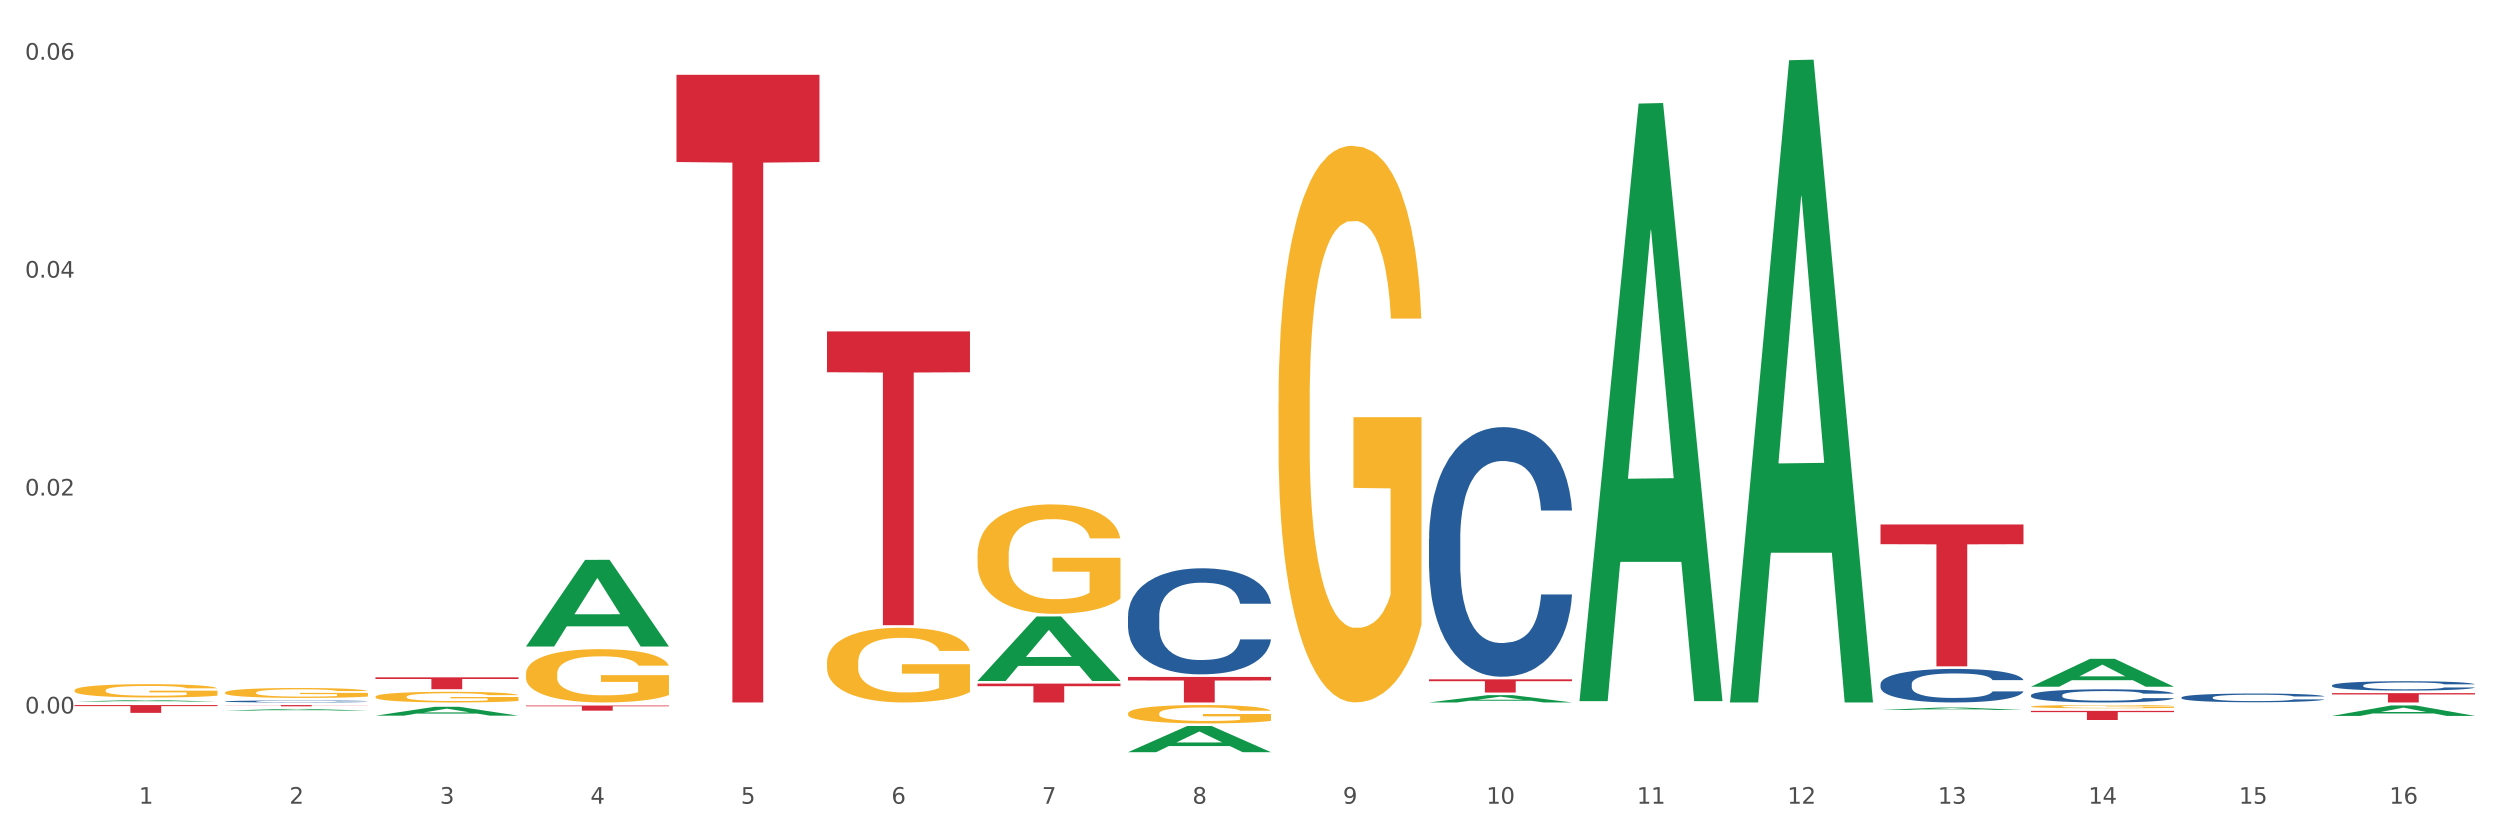 <?xml version="1.0" encoding="utf-8" standalone="no"?>
<!DOCTYPE svg PUBLIC "-//W3C//DTD SVG 1.1//EN"
  "http://www.w3.org/Graphics/SVG/1.1/DTD/svg11.dtd">
<svg xmlns:xlink="http://www.w3.org/1999/xlink" width="1080pt" height="360pt" viewBox="0 0 1080 360" xmlns="http://www.w3.org/2000/svg" version="1.1">
 <rect x="0" y="0" width="1080" height="360" fill="#333333" stroke="none"/>
 <defs>
  <style type="text/css">*{stroke-linejoin: round; stroke-linecap: butt}</style>
 </defs>
 <g id="figure_1">
  <g id="patch_1">
   <path d="M 0 360 
L 1080 360 
L 1080 0 
L 0 0 
z
" style="fill: #ffffff; stroke: #ffffff; stroke-linejoin: miter"/>
  </g>
  <g id="axes_1">
   <g id="matplotlib.axis_1">
    <g id="xtick_1">
     <g id="text_1">
      <!-- 1 -->
      <g style="fill: #4d4d4d" transform="translate(60.004 347.204) scale(0.096 -0.096)">
       <defs>
        <path id="DejaVuSans-31" d="M 794 531 
L 1825 531 
L 1825 4091 
L 703 3866 
L 703 4441 
L 1819 4666 
L 2450 4666 
L 2450 531 
L 3481 531 
L 3481 0 
L 794 0 
L 794 531 
z
" transform="scale(0.016)"/>
       </defs>
       <use xlink:href="#DejaVuSans-31"/>
      </g>
     </g>
    </g>
    <g id="xtick_2">
     <g id="text_2">
      <!-- 2 -->
      <g style="fill: #4d4d4d" transform="translate(125.021 347.204) scale(0.096 -0.096)">
       <defs>
        <path id="DejaVuSans-32" d="M 1228 531 
L 3431 531 
L 3431 0 
L 469 0 
L 469 531 
Q 828 903 1448 1529 
Q 2069 2156 2228 2338 
Q 2531 2678 2651 2914 
Q 2772 3150 2772 3378 
Q 2772 3750 2511 3984 
Q 2250 4219 1831 4219 
Q 1534 4219 1204 4116 
Q 875 4013 500 3803 
L 500 4441 
Q 881 4594 1212 4672 
Q 1544 4750 1819 4750 
Q 2544 4750 2975 4387 
Q 3406 4025 3406 3419 
Q 3406 3131 3298 2873 
Q 3191 2616 2906 2266 
Q 2828 2175 2409 1742 
Q 1991 1309 1228 531 
z
" transform="scale(0.016)"/>
       </defs>
       <use xlink:href="#DejaVuSans-32"/>
      </g>
     </g>
    </g>
    <g id="xtick_3">
     <g id="text_3">
      <!-- 3 -->
      <g style="fill: #4d4d4d" transform="translate(190.039 347.204) scale(0.096 -0.096)">
       <defs>
        <path id="DejaVuSans-33" d="M 2597 2516 
Q 3050 2419 3304 2112 
Q 3559 1806 3559 1356 
Q 3559 666 3084 287 
Q 2609 -91 1734 -91 
Q 1441 -91 1130 -33 
Q 819 25 488 141 
L 488 750 
Q 750 597 1062 519 
Q 1375 441 1716 441 
Q 2309 441 2620 675 
Q 2931 909 2931 1356 
Q 2931 1769 2642 2001 
Q 2353 2234 1838 2234 
L 1294 2234 
L 1294 2753 
L 1863 2753 
Q 2328 2753 2575 2939 
Q 2822 3125 2822 3475 
Q 2822 3834 2567 4026 
Q 2313 4219 1838 4219 
Q 1578 4219 1281 4162 
Q 984 4106 628 3988 
L 628 4550 
Q 988 4650 1302 4700 
Q 1616 4750 1894 4750 
Q 2613 4750 3031 4423 
Q 3450 4097 3450 3541 
Q 3450 3153 3228 2886 
Q 3006 2619 2597 2516 
z
" transform="scale(0.016)"/>
       </defs>
       <use xlink:href="#DejaVuSans-33"/>
      </g>
     </g>
    </g>
    <g id="xtick_4">
     <g id="text_4">
      <!-- 4 -->
      <g style="fill: #4d4d4d" transform="translate(255.056 347.204) scale(0.096 -0.096)">
       <defs>
        <path id="DejaVuSans-34" d="M 2419 4116 
L 825 1625 
L 2419 1625 
L 2419 4116 
z
M 2253 4666 
L 3047 4666 
L 3047 1625 
L 3713 1625 
L 3713 1100 
L 3047 1100 
L 3047 0 
L 2419 0 
L 2419 1100 
L 313 1100 
L 313 1709 
L 2253 4666 
z
" transform="scale(0.016)"/>
       </defs>
       <use xlink:href="#DejaVuSans-34"/>
      </g>
     </g>
    </g>
    <g id="xtick_5">
     <g id="text_5">
      <!-- 5 -->
      <g style="fill: #4d4d4d" transform="translate(320.073 347.204) scale(0.096 -0.096)">
       <defs>
        <path id="DejaVuSans-35" d="M 691 4666 
L 3169 4666 
L 3169 4134 
L 1269 4134 
L 1269 2991 
Q 1406 3038 1543 3061 
Q 1681 3084 1819 3084 
Q 2600 3084 3056 2656 
Q 3513 2228 3513 1497 
Q 3513 744 3044 326 
Q 2575 -91 1722 -91 
Q 1428 -91 1123 -41 
Q 819 9 494 109 
L 494 744 
Q 775 591 1075 516 
Q 1375 441 1709 441 
Q 2250 441 2565 725 
Q 2881 1009 2881 1497 
Q 2881 1984 2565 2268 
Q 2250 2553 1709 2553 
Q 1456 2553 1204 2497 
Q 953 2441 691 2322 
L 691 4666 
z
" transform="scale(0.016)"/>
       </defs>
       <use xlink:href="#DejaVuSans-35"/>
      </g>
     </g>
    </g>
    <g id="xtick_6">
     <g id="text_6">
      <!-- 6 -->
      <g style="fill: #4d4d4d" transform="translate(385.09 347.204) scale(0.096 -0.096)">
       <defs>
        <path id="DejaVuSans-36" d="M 2113 2584 
Q 1688 2584 1439 2293 
Q 1191 2003 1191 1497 
Q 1191 994 1439 701 
Q 1688 409 2113 409 
Q 2538 409 2786 701 
Q 3034 994 3034 1497 
Q 3034 2003 2786 2293 
Q 2538 2584 2113 2584 
z
M 3366 4563 
L 3366 3988 
Q 3128 4100 2886 4159 
Q 2644 4219 2406 4219 
Q 1781 4219 1451 3797 
Q 1122 3375 1075 2522 
Q 1259 2794 1537 2939 
Q 1816 3084 2150 3084 
Q 2853 3084 3261 2657 
Q 3669 2231 3669 1497 
Q 3669 778 3244 343 
Q 2819 -91 2113 -91 
Q 1303 -91 875 529 
Q 447 1150 447 2328 
Q 447 3434 972 4092 
Q 1497 4750 2381 4750 
Q 2619 4750 2861 4703 
Q 3103 4656 3366 4563 
z
" transform="scale(0.016)"/>
       </defs>
       <use xlink:href="#DejaVuSans-36"/>
      </g>
     </g>
    </g>
    <g id="xtick_7">
     <g id="text_7">
      <!-- 7 -->
      <g style="fill: #4d4d4d" transform="translate(450.108 347.204) scale(0.096 -0.096)">
       <defs>
        <path id="DejaVuSans-37" d="M 525 4666 
L 3525 4666 
L 3525 4397 
L 1831 0 
L 1172 0 
L 2766 4134 
L 525 4134 
L 525 4666 
z
" transform="scale(0.016)"/>
       </defs>
       <use xlink:href="#DejaVuSans-37"/>
      </g>
     </g>
    </g>
    <g id="xtick_8">
     <g id="text_8">
      <!-- 8 -->
      <g style="fill: #4d4d4d" transform="translate(515.125 347.204) scale(0.096 -0.096)">
       <defs>
        <path id="DejaVuSans-38" d="M 2034 2216 
Q 1584 2216 1326 1975 
Q 1069 1734 1069 1313 
Q 1069 891 1326 650 
Q 1584 409 2034 409 
Q 2484 409 2743 651 
Q 3003 894 3003 1313 
Q 3003 1734 2745 1975 
Q 2488 2216 2034 2216 
z
M 1403 2484 
Q 997 2584 770 2862 
Q 544 3141 544 3541 
Q 544 4100 942 4425 
Q 1341 4750 2034 4750 
Q 2731 4750 3128 4425 
Q 3525 4100 3525 3541 
Q 3525 3141 3298 2862 
Q 3072 2584 2669 2484 
Q 3125 2378 3379 2068 
Q 3634 1759 3634 1313 
Q 3634 634 3220 271 
Q 2806 -91 2034 -91 
Q 1263 -91 848 271 
Q 434 634 434 1313 
Q 434 1759 690 2068 
Q 947 2378 1403 2484 
z
M 1172 3481 
Q 1172 3119 1398 2916 
Q 1625 2713 2034 2713 
Q 2441 2713 2670 2916 
Q 2900 3119 2900 3481 
Q 2900 3844 2670 4047 
Q 2441 4250 2034 4250 
Q 1625 4250 1398 4047 
Q 1172 3844 1172 3481 
z
" transform="scale(0.016)"/>
       </defs>
       <use xlink:href="#DejaVuSans-38"/>
      </g>
     </g>
    </g>
    <g id="xtick_9">
     <g id="text_9">
      <!-- 9 -->
      <g style="fill: #4d4d4d" transform="translate(580.142 347.204) scale(0.096 -0.096)">
       <defs>
        <path id="DejaVuSans-39" d="M 703 97 
L 703 672 
Q 941 559 1184 500 
Q 1428 441 1663 441 
Q 2288 441 2617 861 
Q 2947 1281 2994 2138 
Q 2813 1869 2534 1725 
Q 2256 1581 1919 1581 
Q 1219 1581 811 2004 
Q 403 2428 403 3163 
Q 403 3881 828 4315 
Q 1253 4750 1959 4750 
Q 2769 4750 3195 4129 
Q 3622 3509 3622 2328 
Q 3622 1225 3098 567 
Q 2575 -91 1691 -91 
Q 1453 -91 1209 -44 
Q 966 3 703 97 
z
M 1959 2075 
Q 2384 2075 2632 2365 
Q 2881 2656 2881 3163 
Q 2881 3666 2632 3958 
Q 2384 4250 1959 4250 
Q 1534 4250 1286 3958 
Q 1038 3666 1038 3163 
Q 1038 2656 1286 2365 
Q 1534 2075 1959 2075 
z
" transform="scale(0.016)"/>
       </defs>
       <use xlink:href="#DejaVuSans-39"/>
      </g>
     </g>
    </g>
    <g id="xtick_10">
     <g id="text_10">
      <!-- 10 -->
      <g style="fill: #4d4d4d" transform="translate(642.105 347.204) scale(0.096 -0.096)">
       <defs>
        <path id="DejaVuSans-30" d="M 2034 4250 
Q 1547 4250 1301 3770 
Q 1056 3291 1056 2328 
Q 1056 1369 1301 889 
Q 1547 409 2034 409 
Q 2525 409 2770 889 
Q 3016 1369 3016 2328 
Q 3016 3291 2770 3770 
Q 2525 4250 2034 4250 
z
M 2034 4750 
Q 2819 4750 3233 4129 
Q 3647 3509 3647 2328 
Q 3647 1150 3233 529 
Q 2819 -91 2034 -91 
Q 1250 -91 836 529 
Q 422 1150 422 2328 
Q 422 3509 836 4129 
Q 1250 4750 2034 4750 
z
" transform="scale(0.016)"/>
       </defs>
       <use xlink:href="#DejaVuSans-31"/>
       <use xlink:href="#DejaVuSans-30" transform="translate(63.623 0)"/>
      </g>
     </g>
    </g>
    <g id="xtick_11">
     <g id="text_11">
      <!-- 11 -->
      <g style="fill: #4d4d4d" transform="translate(707.123 347.204) scale(0.096 -0.096)">
       <use xlink:href="#DejaVuSans-31"/>
       <use xlink:href="#DejaVuSans-31" transform="translate(63.623 0)"/>
      </g>
     </g>
    </g>
    <g id="xtick_12">
     <g id="text_12">
      <!-- 12 -->
      <g style="fill: #4d4d4d" transform="translate(772.14 347.204) scale(0.096 -0.096)">
       <use xlink:href="#DejaVuSans-31"/>
       <use xlink:href="#DejaVuSans-32" transform="translate(63.623 0)"/>
      </g>
     </g>
    </g>
    <g id="xtick_13">
     <g id="text_13">
      <!-- 13 -->
      <g style="fill: #4d4d4d" transform="translate(837.157 347.204) scale(0.096 -0.096)">
       <use xlink:href="#DejaVuSans-31"/>
       <use xlink:href="#DejaVuSans-33" transform="translate(63.623 0)"/>
      </g>
     </g>
    </g>
    <g id="xtick_14">
     <g id="text_14">
      <!-- 14 -->
      <g style="fill: #4d4d4d" transform="translate(902.174 347.204) scale(0.096 -0.096)">
       <use xlink:href="#DejaVuSans-31"/>
       <use xlink:href="#DejaVuSans-34" transform="translate(63.623 0)"/>
      </g>
     </g>
    </g>
    <g id="xtick_15">
     <g id="text_15">
      <!-- 15 -->
      <g style="fill: #4d4d4d" transform="translate(967.192 347.204) scale(0.096 -0.096)">
       <use xlink:href="#DejaVuSans-31"/>
       <use xlink:href="#DejaVuSans-35" transform="translate(63.623 0)"/>
      </g>
     </g>
    </g>
    <g id="xtick_16">
     <g id="text_16">
      <!-- 16 -->
      <g style="fill: #4d4d4d" transform="translate(1032.209 347.204) scale(0.096 -0.096)">
       <use xlink:href="#DejaVuSans-31"/>
       <use xlink:href="#DejaVuSans-36" transform="translate(63.623 0)"/>
      </g>
     </g>
    </g>
    <g id="xtick_17"/>
    <g id="xtick_18"/>
    <g id="xtick_19"/>
    <g id="xtick_20"/>
    <g id="xtick_21"/>
    <g id="xtick_22"/>
    <g id="xtick_23"/>
    <g id="xtick_24"/>
    <g id="xtick_25"/>
    <g id="xtick_26"/>
    <g id="xtick_27"/>
    <g id="xtick_28"/>
    <g id="xtick_29"/>
    <g id="xtick_30"/>
    <g id="xtick_31"/>
   </g>
   <g id="matplotlib.axis_2">
    <g id="ytick_1">
     <g id="text_17">
      <!-- 0.00 -->
      <g style="fill: #4d4d4d" transform="translate(10.8 308.223) scale(0.096 -0.096)">
       <defs>
        <path id="DejaVuSans-2e" d="M 684 794 
L 1344 794 
L 1344 0 
L 684 0 
L 684 794 
z
" transform="scale(0.016)"/>
       </defs>
       <use xlink:href="#DejaVuSans-30"/>
       <use xlink:href="#DejaVuSans-2e" transform="translate(63.623 0)"/>
       <use xlink:href="#DejaVuSans-30" transform="translate(95.41 0)"/>
       <use xlink:href="#DejaVuSans-30" transform="translate(159.033 0)"/>
      </g>
     </g>
    </g>
    <g id="ytick_2">
     <g id="text_18">
      <!-- 0.02 -->
      <g style="fill: #4d4d4d" transform="translate(10.8 214.08) scale(0.096 -0.096)">
       <use xlink:href="#DejaVuSans-30"/>
       <use xlink:href="#DejaVuSans-2e" transform="translate(63.623 0)"/>
       <use xlink:href="#DejaVuSans-30" transform="translate(95.41 0)"/>
       <use xlink:href="#DejaVuSans-32" transform="translate(159.033 0)"/>
      </g>
     </g>
    </g>
    <g id="ytick_3">
     <g id="text_19">
      <!-- 0.04 -->
      <g style="fill: #4d4d4d" transform="translate(10.8 119.937) scale(0.096 -0.096)">
       <use xlink:href="#DejaVuSans-30"/>
       <use xlink:href="#DejaVuSans-2e" transform="translate(63.623 0)"/>
       <use xlink:href="#DejaVuSans-30" transform="translate(95.41 0)"/>
       <use xlink:href="#DejaVuSans-34" transform="translate(159.033 0)"/>
      </g>
     </g>
    </g>
    <g id="ytick_4">
     <g id="text_20">
      <!-- 0.06 -->
      <g style="fill: #4d4d4d" transform="translate(10.8 25.794) scale(0.096 -0.096)">
       <use xlink:href="#DejaVuSans-30"/>
       <use xlink:href="#DejaVuSans-2e" transform="translate(63.623 0)"/>
       <use xlink:href="#DejaVuSans-30" transform="translate(95.41 0)"/>
       <use xlink:href="#DejaVuSans-36" transform="translate(159.033 0)"/>
      </g>
     </g>
    </g>
    <g id="ytick_5"/>
    <g id="ytick_6"/>
    <g id="ytick_7"/>
   </g>
   <g id="PolyCollection_1">
    <path d="M 32.175 303.068 
L 32.239 303.068 
L 57.709 302.439 
L 68.28 302.438 
L 93.941 303.069 
L 81.715 303.069 
L 76.176 302.922 
L 49.877 302.922 
L 49.686 302.925 
L 44.337 303.069 
L 32.175 303.069 
L 32.175 303.068 
L 53.188 302.835 
L 72.864 302.834 
L 63.122 302.573 
L 62.995 302.572 
L 62.867 302.573 
L 53.125 302.834 
L 53.188 302.835 
L 32.175 303.068 
z
" clip-path="url(#p3b97ee2694)" style="fill: #109648"/>
    <path d="M 97.192 306.972 
L 97.256 306.972 
L 122.727 306.264 
L 133.297 306.264 
L 158.959 306.974 
L 146.733 306.974 
L 141.193 306.808 
L 114.894 306.808 
L 114.703 306.811 
L 109.354 306.974 
L 97.192 306.974 
L 97.192 306.972 
L 118.206 306.71 
L 137.882 306.709 
L 128.139 306.415 
L 128.012 306.414 
L 127.884 306.416 
L 118.142 306.709 
L 118.206 306.71 
L 97.192 306.972 
z
" clip-path="url(#p3b97ee2694)" style="fill: #109648"/>
    <path d="M 162.209 309.173 
L 162.273 309.17 
L 187.744 305.335 
L 198.314 305.331 
L 223.976 309.18 
L 211.75 309.18 
L 206.21 308.284 
L 179.912 308.284 
L 179.721 308.299 
L 174.372 309.18 
L 162.209 309.18 
L 162.209 309.173 
L 183.223 307.749 
L 202.899 307.746 
L 193.156 306.152 
L 193.029 306.144 
L 192.902 306.155 
L 183.159 307.746 
L 183.223 307.749 
L 162.209 309.173 
z
" clip-path="url(#p3b97ee2694)" style="fill: #109648"/>
    <path d="M 227.227 279.245 
L 227.29 279.21 
L 252.761 241.866 
L 263.331 241.831 
L 288.993 279.315 
L 276.767 279.315 
L 271.227 270.587 
L 244.929 270.587 
L 244.738 270.727 
L 239.389 279.315 
L 227.227 279.315 
L 227.227 279.245 
L 248.24 265.377 
L 267.916 265.342 
L 258.174 249.82 
L 258.046 249.75 
L 257.919 249.856 
L 248.176 265.342 
L 248.24 265.377 
L 227.227 279.245 
z
" clip-path="url(#p3b97ee2694)" style="fill: #109648"/>
    <path d="M 422.278 294.138 
L 422.342 294.112 
L 447.813 266.32 
L 458.383 266.294 
L 484.045 294.19 
L 471.819 294.19 
L 466.279 287.694 
L 439.981 287.694 
L 439.79 287.799 
L 434.441 294.19 
L 422.278 294.19 
L 422.278 294.138 
L 443.292 283.817 
L 462.968 283.791 
L 453.225 272.24 
L 453.098 272.187 
L 452.971 272.266 
L 443.228 283.791 
L 443.292 283.817 
L 422.278 294.138 
z
" clip-path="url(#p3b97ee2694)" style="fill: #109648"/>
    <path d="M 487.296 324.928 
L 487.359 324.918 
L 512.83 313.642 
L 523.4 313.631 
L 549.062 324.95 
L 536.836 324.95 
L 531.296 322.314 
L 504.998 322.314 
L 504.807 322.356 
L 499.458 324.95 
L 487.296 324.95 
L 487.296 324.928 
L 508.309 320.741 
L 527.985 320.73 
L 518.243 316.044 
L 518.115 316.022 
L 517.988 316.054 
L 508.245 320.73 
L 508.309 320.741 
L 487.296 324.928 
z
" clip-path="url(#p3b97ee2694)" style="fill: #109648"/>
    <path d="M 617.33 303.454 
L 617.394 303.451 
L 642.865 300.287 
L 653.435 300.284 
L 679.097 303.46 
L 666.871 303.46 
L 661.331 302.72 
L 635.032 302.72 
L 634.841 302.732 
L 629.492 303.46 
L 617.33 303.46 
L 617.33 303.454 
L 638.343 302.279 
L 658.02 302.276 
L 648.277 300.961 
L 648.15 300.955 
L 648.022 300.964 
L 638.28 302.276 
L 638.343 302.279 
L 617.33 303.454 
z
" clip-path="url(#p3b97ee2694)" style="fill: #109648"/>
    <path d="M 682.347 302.403 
L 682.411 302.16 
L 707.882 44.744 
L 718.452 44.501 
L 744.114 302.888 
L 731.888 302.888 
L 726.348 242.719 
L 700.05 242.719 
L 699.859 243.69 
L 694.51 302.888 
L 682.347 302.888 
L 682.347 302.403 
L 703.361 206.812 
L 723.037 206.569 
L 713.294 99.575 
L 713.167 99.09 
L 713.04 99.818 
L 703.297 206.569 
L 703.361 206.812 
L 682.347 302.403 
z
" clip-path="url(#p3b97ee2694)" style="fill: #109648"/>
    <path d="M 747.365 302.939 
L 747.428 302.678 
L 772.899 26.02 
L 783.469 25.759 
L 809.131 303.46 
L 796.905 303.46 
L 791.365 238.794 
L 765.067 238.794 
L 764.876 239.837 
L 759.527 303.46 
L 747.365 303.46 
L 747.365 302.939 
L 768.378 200.202 
L 788.054 199.942 
L 778.312 84.95 
L 778.184 84.429 
L 778.057 85.211 
L 768.314 199.942 
L 768.378 200.202 
L 747.365 302.939 
z
" clip-path="url(#p3b97ee2694)" style="fill: #109648"/>
    <path d="M 812.382 306.703 
L 812.446 306.702 
L 837.916 305.669 
L 848.487 305.668 
L 874.148 306.704 
L 861.922 306.704 
L 856.382 306.463 
L 830.084 306.463 
L 829.893 306.467 
L 824.544 306.704 
L 812.382 306.704 
L 812.382 306.703 
L 833.395 306.319 
L 853.071 306.318 
L 843.329 305.889 
L 843.201 305.887 
L 843.074 305.89 
L 833.332 306.318 
L 833.395 306.319 
L 812.382 306.703 
z
" clip-path="url(#p3b97ee2694)" style="fill: #109648"/>
    <path d="M 877.399 296.642 
L 877.463 296.63 
L 902.933 284.599 
L 913.504 284.587 
L 939.166 296.664 
L 926.94 296.664 
L 921.4 293.852 
L 895.101 293.852 
L 894.91 293.897 
L 889.561 296.664 
L 877.399 296.664 
L 877.399 296.642 
L 898.412 292.174 
L 918.089 292.162 
L 908.346 287.161 
L 908.219 287.139 
L 908.091 287.173 
L 898.349 292.162 
L 898.412 292.174 
L 877.399 296.642 
z
" clip-path="url(#p3b97ee2694)" style="fill: #109648"/>
    <path d="M 812.382 295.481 
L 812.455 295.468 
L 812.455 295.097 
L 812.674 294.594 
L 813.477 293.668 
L 814.499 292.967 
L 816.251 292.146 
L 817.201 291.802 
L 818.442 291.419 
L 820.997 290.797 
L 823.917 290.267 
L 825.962 289.976 
L 827.495 289.791 
L 830.926 289.46 
L 832.898 289.315 
L 834.942 289.196 
L 836.694 289.116 
L 839.615 289.024 
L 841.951 288.984 
L 844.652 288.971 
L 846.916 288.984 
L 849.909 289.037 
L 854.29 289.196 
L 855.969 289.288 
L 858.232 289.447 
L 860.568 289.659 
L 862.467 289.871 
L 864.657 290.175 
L 866.92 290.572 
L 869.111 291.075 
L 870.644 291.538 
L 871.885 292.027 
L 872.98 292.623 
L 873.783 293.271 
L 874.148 293.814 
L 860.787 293.814 
L 860.422 293.324 
L 859.692 292.795 
L 858.962 292.438 
L 858.159 292.146 
L 856.918 291.816 
L 855.823 291.604 
L 853.998 291.353 
L 852.318 291.194 
L 850.931 291.101 
L 849.252 291.022 
L 845.674 290.942 
L 843.119 290.942 
L 841.513 290.969 
L 839.542 291.035 
L 837.862 291.128 
L 835.891 291.286 
L 834.358 291.458 
L 832.825 291.683 
L 831.949 291.842 
L 830.634 292.133 
L 829.758 292.371 
L 828.59 292.782 
L 827.933 293.073 
L 826.765 293.827 
L 826.254 294.383 
L 826.035 294.766 
L 825.889 295.19 
L 825.889 297.254 
L 826.327 298.18 
L 826.692 298.577 
L 827.276 299.027 
L 828.371 299.609 
L 829.977 300.178 
L 831.657 300.589 
L 833.044 300.84 
L 834.358 301.025 
L 835.672 301.171 
L 837.278 301.303 
L 838.592 301.383 
L 840.564 301.462 
L 842.9 301.502 
L 844.725 301.502 
L 848.449 301.436 
L 850.128 301.369 
L 851.734 301.277 
L 853.486 301.131 
L 854.874 300.972 
L 855.677 300.853 
L 856.991 300.602 
L 858.013 300.337 
L 858.889 300.033 
L 859.473 299.768 
L 860.13 299.371 
L 860.641 298.921 
L 860.787 298.683 
L 874.148 298.683 
L 873.856 299.16 
L 873.345 299.623 
L 872.323 300.245 
L 871.52 300.602 
L 870.279 301.039 
L 868.965 301.409 
L 867.139 301.819 
L 865.46 302.124 
L 863.708 302.388 
L 861.81 302.626 
L 858.378 302.957 
L 857.137 303.05 
L 854.509 303.209 
L 852.464 303.301 
L 849.471 303.394 
L 846.405 303.447 
L 843.192 303.46 
L 840.345 303.434 
L 837.205 303.354 
L 835.234 303.275 
L 833.044 303.156 
L 830.488 302.97 
L 828.079 302.746 
L 825.816 302.481 
L 823.698 302.177 
L 821.727 301.832 
L 819.172 301.264 
L 817.274 300.708 
L 815.886 300.192 
L 814.937 299.755 
L 813.988 299.199 
L 813.477 298.816 
L 812.674 297.889 
L 812.382 297.029 
L 812.382 295.481 
z
" clip-path="url(#p3b97ee2694)" style="fill: #255c99"/>
    <path d="M 617.33 232.971 
L 617.403 232.873 
L 617.403 230.115 
L 617.622 226.373 
L 618.425 219.479 
L 619.447 214.259 
L 621.2 208.153 
L 622.149 205.592 
L 623.39 202.736 
L 625.945 198.108 
L 628.866 194.168 
L 630.91 192.002 
L 632.443 190.623 
L 635.875 188.161 
L 637.846 187.077 
L 639.89 186.191 
L 641.642 185.6 
L 644.563 184.911 
L 646.899 184.615 
L 649.601 184.517 
L 651.864 184.615 
L 654.857 185.009 
L 659.238 186.191 
L 660.917 186.88 
L 663.18 188.062 
L 665.517 189.638 
L 667.415 191.214 
L 669.605 193.479 
L 671.869 196.433 
L 674.059 200.176 
L 675.592 203.623 
L 676.833 207.267 
L 677.928 211.699 
L 678.732 216.524 
L 679.097 220.562 
L 665.736 220.562 
L 665.371 216.918 
L 664.641 212.979 
L 663.91 210.32 
L 663.107 208.153 
L 661.866 205.691 
L 660.771 204.115 
L 658.946 202.244 
L 657.267 201.062 
L 655.879 200.373 
L 654.2 199.782 
L 650.623 199.191 
L 648.067 199.191 
L 646.461 199.388 
L 644.49 199.88 
L 642.811 200.57 
L 640.839 201.752 
L 639.306 203.032 
L 637.773 204.706 
L 636.897 205.888 
L 635.583 208.055 
L 634.707 209.827 
L 633.538 212.88 
L 632.881 215.047 
L 631.713 220.661 
L 631.202 224.797 
L 630.983 227.653 
L 630.837 230.805 
L 630.837 246.168 
L 631.275 253.062 
L 631.64 256.017 
L 632.224 259.365 
L 633.319 263.699 
L 634.926 267.933 
L 636.605 270.987 
L 637.992 272.858 
L 639.306 274.237 
L 640.62 275.32 
L 642.227 276.305 
L 643.541 276.896 
L 645.512 277.487 
L 647.848 277.782 
L 649.674 277.782 
L 653.397 277.29 
L 655.076 276.797 
L 656.683 276.108 
L 658.435 275.024 
L 659.822 273.843 
L 660.625 272.956 
L 661.939 271.085 
L 662.961 269.115 
L 663.837 266.85 
L 664.422 264.88 
L 665.079 261.926 
L 665.59 258.577 
L 665.736 256.805 
L 679.097 256.805 
L 678.805 260.35 
L 678.293 263.797 
L 677.271 268.426 
L 676.468 271.085 
L 675.227 274.335 
L 673.913 277.093 
L 672.088 280.146 
L 670.408 282.411 
L 668.656 284.38 
L 666.758 286.153 
L 663.326 288.615 
L 662.085 289.305 
L 659.457 290.487 
L 657.413 291.176 
L 654.419 291.865 
L 651.353 292.259 
L 648.14 292.358 
L 645.293 292.161 
L 642.154 291.57 
L 640.182 290.979 
L 637.992 290.093 
L 635.437 288.714 
L 633.027 287.04 
L 630.764 285.07 
L 628.647 282.805 
L 626.675 280.244 
L 624.12 276.009 
L 622.222 271.873 
L 620.835 268.032 
L 619.886 264.782 
L 618.936 260.646 
L 618.425 257.79 
L 617.622 250.896 
L 617.33 244.494 
L 617.33 232.971 
z
" clip-path="url(#p3b97ee2694)" style="fill: #255c99"/>
    <path d="M 1007.434 296.101 
L 1007.507 296.097 
L 1007.507 295.994 
L 1007.726 295.854 
L 1008.529 295.596 
L 1009.551 295.4 
L 1011.303 295.172 
L 1012.252 295.076 
L 1013.493 294.969 
L 1016.049 294.796 
L 1018.969 294.648 
L 1021.013 294.567 
L 1022.547 294.516 
L 1025.978 294.423 
L 1027.949 294.383 
L 1029.994 294.35 
L 1031.746 294.327 
L 1034.666 294.302 
L 1037.003 294.291 
L 1039.704 294.287 
L 1041.967 294.291 
L 1044.961 294.305 
L 1049.341 294.35 
L 1051.021 294.375 
L 1053.284 294.42 
L 1055.62 294.479 
L 1057.518 294.538 
L 1059.709 294.622 
L 1061.972 294.733 
L 1064.162 294.873 
L 1065.696 295.002 
L 1066.937 295.139 
L 1068.032 295.305 
L 1068.835 295.485 
L 1069.2 295.636 
L 1055.839 295.636 
L 1055.474 295.5 
L 1054.744 295.353 
L 1054.014 295.253 
L 1053.211 295.172 
L 1051.97 295.08 
L 1050.875 295.021 
L 1049.049 294.951 
L 1047.37 294.906 
L 1045.983 294.881 
L 1044.304 294.858 
L 1040.726 294.836 
L 1038.171 294.836 
L 1036.565 294.844 
L 1034.593 294.862 
L 1032.914 294.888 
L 1030.943 294.932 
L 1029.41 294.98 
L 1027.876 295.043 
L 1027 295.087 
L 1025.686 295.168 
L 1024.81 295.235 
L 1023.642 295.349 
L 1022.985 295.43 
L 1021.817 295.64 
L 1021.306 295.795 
L 1021.086 295.902 
L 1020.94 296.02 
L 1020.94 296.595 
L 1021.379 296.853 
L 1021.744 296.964 
L 1022.328 297.089 
L 1023.423 297.251 
L 1025.029 297.41 
L 1026.708 297.524 
L 1028.095 297.594 
L 1029.41 297.646 
L 1030.724 297.687 
L 1032.33 297.723 
L 1033.644 297.746 
L 1035.615 297.768 
L 1037.952 297.779 
L 1039.777 297.779 
L 1043.501 297.76 
L 1045.18 297.742 
L 1046.786 297.716 
L 1048.538 297.675 
L 1049.925 297.631 
L 1050.728 297.598 
L 1052.043 297.528 
L 1053.065 297.454 
L 1053.941 297.369 
L 1054.525 297.296 
L 1055.182 297.185 
L 1055.693 297.06 
L 1055.839 296.993 
L 1069.2 296.993 
L 1068.908 297.126 
L 1068.397 297.255 
L 1067.375 297.428 
L 1066.572 297.528 
L 1065.33 297.65 
L 1064.016 297.753 
L 1062.191 297.867 
L 1060.512 297.952 
L 1058.76 298.026 
L 1056.861 298.092 
L 1053.43 298.184 
L 1052.189 298.21 
L 1049.56 298.254 
L 1047.516 298.28 
L 1044.523 298.306 
L 1041.456 298.321 
L 1038.244 298.324 
L 1035.396 298.317 
L 1032.257 298.295 
L 1030.286 298.273 
L 1028.095 298.24 
L 1025.54 298.188 
L 1023.131 298.125 
L 1020.867 298.052 
L 1018.75 297.967 
L 1016.779 297.871 
L 1014.224 297.712 
L 1012.325 297.557 
L 1010.938 297.414 
L 1009.989 297.292 
L 1009.04 297.137 
L 1008.529 297.03 
L 1007.726 296.772 
L 1007.434 296.532 
L 1007.434 296.101 
z
" clip-path="url(#p3b97ee2694)" style="fill: #255c99"/>
    <path d="M 942.416 301.295 
L 942.489 301.292 
L 942.489 301.196 
L 942.708 301.065 
L 943.512 300.823 
L 944.534 300.641 
L 946.286 300.427 
L 947.235 300.338 
L 948.476 300.238 
L 951.032 300.076 
L 953.952 299.938 
L 955.996 299.862 
L 957.529 299.814 
L 960.961 299.728 
L 962.932 299.69 
L 964.976 299.659 
L 966.729 299.638 
L 969.649 299.614 
L 971.985 299.604 
L 974.687 299.6 
L 976.95 299.604 
L 979.943 299.618 
L 984.324 299.659 
L 986.003 299.683 
L 988.267 299.724 
L 990.603 299.78 
L 992.501 299.835 
L 994.691 299.914 
L 996.955 300.017 
L 999.145 300.148 
L 1000.678 300.269 
L 1001.919 300.396 
L 1003.015 300.551 
L 1003.818 300.72 
L 1004.183 300.861 
L 990.822 300.861 
L 990.457 300.734 
L 989.727 300.596 
L 988.997 300.503 
L 988.194 300.427 
L 986.952 300.341 
L 985.857 300.286 
L 984.032 300.221 
L 982.353 300.179 
L 980.966 300.155 
L 979.286 300.134 
L 975.709 300.114 
L 973.154 300.114 
L 971.547 300.121 
L 969.576 300.138 
L 967.897 300.162 
L 965.926 300.203 
L 964.392 300.248 
L 962.859 300.307 
L 961.983 300.348 
L 960.669 300.424 
L 959.793 300.486 
L 958.625 300.593 
L 957.967 300.668 
L 956.799 300.865 
L 956.288 301.01 
L 956.069 301.109 
L 955.923 301.22 
L 955.923 301.757 
L 956.361 301.998 
L 956.726 302.102 
L 957.31 302.219 
L 958.406 302.37 
L 960.012 302.519 
L 961.691 302.625 
L 963.078 302.691 
L 964.392 302.739 
L 965.707 302.777 
L 967.313 302.811 
L 968.627 302.832 
L 970.598 302.853 
L 972.935 302.863 
L 974.76 302.863 
L 978.483 302.846 
L 980.163 302.829 
L 981.769 302.805 
L 983.521 302.767 
L 984.908 302.725 
L 985.711 302.694 
L 987.025 302.629 
L 988.048 302.56 
L 988.924 302.481 
L 989.508 302.412 
L 990.165 302.308 
L 990.676 302.191 
L 990.822 302.129 
L 1004.183 302.129 
L 1003.891 302.253 
L 1003.38 302.374 
L 1002.358 302.536 
L 1001.554 302.629 
L 1000.313 302.743 
L 998.999 302.839 
L 997.174 302.946 
L 995.495 303.025 
L 993.742 303.094 
L 991.844 303.156 
L 988.413 303.242 
L 987.171 303.266 
L 984.543 303.308 
L 982.499 303.332 
L 979.505 303.356 
L 976.439 303.37 
L 973.227 303.373 
L 970.379 303.366 
L 967.24 303.346 
L 965.268 303.325 
L 963.078 303.294 
L 960.523 303.246 
L 958.114 303.187 
L 955.85 303.118 
L 953.733 303.039 
L 951.762 302.949 
L 949.206 302.801 
L 947.308 302.656 
L 945.921 302.522 
L 944.972 302.408 
L 944.023 302.264 
L 943.512 302.164 
L 942.708 301.923 
L 942.416 301.699 
L 942.416 301.295 
z
" clip-path="url(#p3b97ee2694)" style="fill: #255c99"/>
    <path d="M 877.399 300.332 
L 877.472 300.327 
L 877.472 300.181 
L 877.691 299.984 
L 878.494 299.621 
L 879.516 299.346 
L 881.269 299.025 
L 882.218 298.89 
L 883.459 298.739 
L 886.014 298.495 
L 888.935 298.288 
L 890.979 298.174 
L 892.512 298.101 
L 895.944 297.971 
L 897.915 297.914 
L 899.959 297.868 
L 901.711 297.837 
L 904.632 297.8 
L 906.968 297.785 
L 909.67 297.779 
L 911.933 297.785 
L 914.926 297.805 
L 919.307 297.868 
L 920.986 297.904 
L 923.249 297.966 
L 925.586 298.049 
L 927.484 298.132 
L 929.674 298.252 
L 931.938 298.407 
L 934.128 298.604 
L 935.661 298.786 
L 936.902 298.978 
L 937.997 299.211 
L 938.8 299.466 
L 939.166 299.678 
L 925.805 299.678 
L 925.44 299.486 
L 924.71 299.279 
L 923.979 299.139 
L 923.176 299.025 
L 921.935 298.895 
L 920.84 298.812 
L 919.015 298.713 
L 917.336 298.651 
L 915.948 298.615 
L 914.269 298.584 
L 910.692 298.552 
L 908.136 298.552 
L 906.53 298.563 
L 904.559 298.589 
L 902.88 298.625 
L 900.908 298.687 
L 899.375 298.755 
L 897.842 298.843 
L 896.966 298.905 
L 895.652 299.019 
L 894.775 299.113 
L 893.607 299.274 
L 892.95 299.388 
L 891.782 299.683 
L 891.271 299.901 
L 891.052 300.052 
L 890.906 300.218 
L 890.906 301.027 
L 891.344 301.39 
L 891.709 301.546 
L 892.293 301.722 
L 893.388 301.95 
L 894.995 302.174 
L 896.674 302.334 
L 898.061 302.433 
L 899.375 302.506 
L 900.689 302.563 
L 902.296 302.614 
L 903.61 302.646 
L 905.581 302.677 
L 907.917 302.692 
L 909.743 302.692 
L 913.466 302.666 
L 915.145 302.64 
L 916.751 302.604 
L 918.504 302.547 
L 919.891 302.485 
L 920.694 302.438 
L 922.008 302.34 
L 923.03 302.236 
L 923.906 302.116 
L 924.491 302.013 
L 925.148 301.857 
L 925.659 301.681 
L 925.805 301.587 
L 939.166 301.587 
L 938.873 301.774 
L 938.362 301.956 
L 937.34 302.199 
L 936.537 302.34 
L 935.296 302.511 
L 933.982 302.656 
L 932.157 302.817 
L 930.477 302.936 
L 928.725 303.04 
L 926.827 303.133 
L 923.395 303.263 
L 922.154 303.299 
L 919.526 303.361 
L 917.482 303.398 
L 914.488 303.434 
L 911.422 303.455 
L 908.209 303.46 
L 905.362 303.45 
L 902.223 303.419 
L 900.251 303.387 
L 898.061 303.341 
L 895.506 303.268 
L 893.096 303.18 
L 890.833 303.076 
L 888.716 302.957 
L 886.744 302.822 
L 884.189 302.599 
L 882.291 302.381 
L 880.904 302.179 
L 879.954 302.007 
L 879.005 301.79 
L 878.494 301.639 
L 877.691 301.276 
L 877.399 300.939 
L 877.399 300.332 
z
" clip-path="url(#p3b97ee2694)" style="fill: #255c99"/>
    <path d="M 617.33 293.473 
L 679.097 293.473 
L 679.097 294.264 
L 654.8 294.27 
L 654.8 299.168 
L 641.481 299.168 
L 641.481 294.27 
L 617.33 294.264 
L 617.33 293.478 
L 617.33 293.473 
z
" clip-path="url(#p3b97ee2694)" style="fill: #d62839"/>
    <path d="M 97.192 302.996 
L 97.265 302.996 
L 97.265 302.974 
L 97.484 302.945 
L 98.287 302.891 
L 99.31 302.85 
L 101.062 302.803 
L 102.011 302.783 
L 103.252 302.76 
L 105.807 302.724 
L 108.728 302.693 
L 110.772 302.677 
L 112.305 302.666 
L 115.737 302.647 
L 117.708 302.638 
L 119.752 302.631 
L 121.505 302.627 
L 124.425 302.621 
L 126.761 302.619 
L 129.463 302.618 
L 131.726 302.619 
L 134.719 302.622 
L 139.1 302.631 
L 140.779 302.637 
L 143.042 302.646 
L 145.379 302.658 
L 147.277 302.67 
L 149.467 302.688 
L 151.731 302.711 
L 153.921 302.74 
L 155.454 302.767 
L 156.695 302.796 
L 157.79 302.83 
L 158.594 302.868 
L 158.959 302.9 
L 145.598 302.9 
L 145.233 302.871 
L 144.503 302.84 
L 143.773 302.82 
L 142.969 302.803 
L 141.728 302.783 
L 140.633 302.771 
L 138.808 302.756 
L 137.129 302.747 
L 135.741 302.742 
L 134.062 302.737 
L 130.485 302.733 
L 127.929 302.733 
L 126.323 302.734 
L 124.352 302.738 
L 122.673 302.743 
L 120.701 302.753 
L 119.168 302.763 
L 117.635 302.776 
L 116.759 302.785 
L 115.445 302.802 
L 114.569 302.816 
L 113.4 302.84 
L 112.743 302.856 
L 111.575 302.9 
L 111.064 302.933 
L 110.845 302.955 
L 110.699 302.979 
L 110.699 303.099 
L 111.137 303.153 
L 111.502 303.176 
L 112.086 303.202 
L 113.181 303.236 
L 114.788 303.269 
L 116.467 303.293 
L 117.854 303.308 
L 119.168 303.319 
L 120.482 303.327 
L 122.089 303.335 
L 123.403 303.339 
L 125.374 303.344 
L 127.71 303.346 
L 129.536 303.346 
L 133.259 303.342 
L 134.938 303.339 
L 136.545 303.333 
L 138.297 303.325 
L 139.684 303.316 
L 140.487 303.309 
L 141.801 303.294 
L 142.823 303.279 
L 143.7 303.261 
L 144.284 303.246 
L 144.941 303.222 
L 145.452 303.196 
L 145.598 303.182 
L 158.959 303.182 
L 158.667 303.21 
L 158.156 303.237 
L 157.133 303.273 
L 156.33 303.294 
L 155.089 303.319 
L 153.775 303.341 
L 151.95 303.365 
L 150.27 303.382 
L 148.518 303.398 
L 146.62 303.412 
L 143.188 303.431 
L 141.947 303.436 
L 139.319 303.445 
L 137.275 303.451 
L 134.281 303.456 
L 131.215 303.459 
L 128.002 303.46 
L 125.155 303.459 
L 122.016 303.454 
L 120.044 303.449 
L 117.854 303.442 
L 115.299 303.432 
L 112.889 303.419 
L 110.626 303.403 
L 108.509 303.385 
L 106.538 303.365 
L 103.982 303.332 
L 102.084 303.3 
L 100.697 303.27 
L 99.748 303.245 
L 98.798 303.212 
L 98.287 303.19 
L 97.484 303.136 
L 97.192 303.086 
L 97.192 302.996 
z
" clip-path="url(#p3b97ee2694)" style="fill: #255c99"/>
    <path d="M 487.296 266.09 
L 487.369 266.048 
L 487.369 264.876 
L 487.588 263.286 
L 488.391 260.356 
L 489.413 258.138 
L 491.165 255.543 
L 492.114 254.455 
L 493.356 253.242 
L 495.911 251.275 
L 498.831 249.601 
L 500.876 248.68 
L 502.409 248.094 
L 505.84 247.048 
L 507.811 246.587 
L 509.856 246.211 
L 511.608 245.96 
L 514.528 245.667 
L 516.865 245.541 
L 519.566 245.499 
L 521.829 245.541 
L 524.823 245.709 
L 529.203 246.211 
L 530.883 246.504 
L 533.146 247.006 
L 535.482 247.676 
L 537.38 248.345 
L 539.571 249.308 
L 541.834 250.563 
L 544.024 252.153 
L 545.558 253.618 
L 546.799 255.167 
L 547.894 257.05 
L 548.697 259.101 
L 549.062 260.816 
L 535.701 260.816 
L 535.336 259.268 
L 534.606 257.594 
L 533.876 256.464 
L 533.073 255.543 
L 531.832 254.497 
L 530.737 253.827 
L 528.911 253.032 
L 527.232 252.53 
L 525.845 252.237 
L 524.166 251.986 
L 520.588 251.735 
L 518.033 251.735 
L 516.427 251.819 
L 514.455 252.028 
L 512.776 252.321 
L 510.805 252.823 
L 509.272 253.367 
L 507.738 254.079 
L 506.862 254.581 
L 505.548 255.502 
L 504.672 256.255 
L 503.504 257.552 
L 502.847 258.473 
L 501.679 260.858 
L 501.168 262.616 
L 500.949 263.83 
L 500.803 265.169 
L 500.803 271.698 
L 501.241 274.627 
L 501.606 275.883 
L 502.19 277.305 
L 503.285 279.147 
L 504.891 280.946 
L 506.57 282.244 
L 507.957 283.039 
L 509.272 283.625 
L 510.586 284.085 
L 512.192 284.504 
L 513.506 284.755 
L 515.478 285.006 
L 517.814 285.131 
L 519.639 285.131 
L 523.363 284.922 
L 525.042 284.713 
L 526.648 284.42 
L 528.4 283.96 
L 529.787 283.457 
L 530.591 283.081 
L 531.905 282.286 
L 532.927 281.449 
L 533.803 280.486 
L 534.387 279.649 
L 535.044 278.394 
L 535.555 276.971 
L 535.701 276.217 
L 549.062 276.217 
L 548.77 277.724 
L 548.259 279.189 
L 547.237 281.156 
L 546.434 282.286 
L 545.193 283.667 
L 543.878 284.839 
L 542.053 286.136 
L 540.374 287.098 
L 538.622 287.935 
L 536.723 288.689 
L 533.292 289.735 
L 532.051 290.028 
L 529.422 290.53 
L 527.378 290.823 
L 524.385 291.116 
L 521.318 291.283 
L 518.106 291.325 
L 515.258 291.242 
L 512.119 290.991 
L 510.148 290.739 
L 507.957 290.363 
L 505.402 289.777 
L 502.993 289.065 
L 500.73 288.228 
L 498.612 287.266 
L 496.641 286.178 
L 494.086 284.378 
L 492.187 282.62 
L 490.8 280.988 
L 489.851 279.607 
L 488.902 277.85 
L 488.391 276.636 
L 487.588 273.706 
L 487.296 270.986 
L 487.296 266.09 
z
" clip-path="url(#p3b97ee2694)" style="fill: #255c99"/>
    <path d="M 1007.434 299.44 
L 1069.2 299.44 
L 1069.2 299.998 
L 1044.903 300.002 
L 1044.903 303.46 
L 1031.584 303.46 
L 1031.584 300.002 
L 1007.434 299.998 
L 1007.434 299.443 
L 1007.434 299.44 
z
" clip-path="url(#p3b97ee2694)" style="fill: #d62839"/>
    <path d="M 1007.434 309.265 
L 1007.497 309.261 
L 1032.968 304.76 
L 1043.538 304.756 
L 1069.2 309.274 
L 1056.974 309.274 
L 1051.434 308.222 
L 1025.136 308.222 
L 1024.945 308.239 
L 1019.596 309.274 
L 1007.434 309.274 
L 1007.434 309.265 
L 1028.447 307.594 
L 1048.123 307.59 
L 1038.38 305.719 
L 1038.253 305.71 
L 1038.126 305.723 
L 1028.383 307.59 
L 1028.447 307.594 
L 1007.434 309.265 
z
" clip-path="url(#p3b97ee2694)" style="fill: #109648"/>
    <path d="M 292.244 32.312 
L 354.01 32.312 
L 354.01 69.993 
L 329.714 70.247 
L 329.714 303.457 
L 316.394 303.457 
L 316.394 70.247 
L 292.244 69.993 
L 292.244 32.567 
L 292.244 32.312 
z
" clip-path="url(#p3b97ee2694)" style="fill: #d62839"/>
    <path d="M 422.278 295.305 
L 484.045 295.305 
L 484.045 296.439 
L 459.748 296.446 
L 459.748 303.46 
L 446.429 303.46 
L 446.429 296.446 
L 422.278 296.439 
L 422.278 295.313 
L 422.278 295.305 
z
" clip-path="url(#p3b97ee2694)" style="fill: #d62839"/>
    <path d="M 357.261 143.174 
L 419.028 143.174 
L 419.028 160.81 
L 394.731 160.929 
L 394.731 270.08 
L 381.412 270.08 
L 381.412 160.929 
L 357.261 160.81 
L 357.261 143.293 
L 357.261 143.174 
z
" clip-path="url(#p3b97ee2694)" style="fill: #d62839"/>
    <path d="M 97.192 299.195 
L 97.265 299.191 
L 97.265 299.05 
L 97.411 298.929 
L 98.14 298.635 
L 99.234 298.392 
L 100.036 298.263 
L 100.838 298.157 
L 101.786 298.051 
L 102.953 297.942 
L 105.068 297.781 
L 106.381 297.699 
L 107.985 297.613 
L 110.902 297.487 
L 113.017 297.417 
L 115.204 297.358 
L 118.778 297.287 
L 121.111 297.256 
L 123.591 297.233 
L 126.58 297.217 
L 128.841 297.213 
L 133.8 297.225 
L 138.03 297.26 
L 140.071 297.287 
L 142.697 297.334 
L 144.082 297.366 
L 146.343 297.428 
L 148.676 297.511 
L 150.281 297.581 
L 152.687 297.714 
L 154.51 297.848 
L 156.188 298.012 
L 157.063 298.126 
L 157.719 298.232 
L 158.302 298.353 
L 158.886 298.545 
L 145.759 298.545 
L 145.249 298.408 
L 144.447 298.279 
L 143.28 298.153 
L 142.259 298.075 
L 140.509 297.977 
L 138.905 297.914 
L 137.227 297.867 
L 135.185 297.828 
L 133.581 297.808 
L 131.321 297.793 
L 126.872 297.797 
L 123.882 297.828 
L 121.84 297.867 
L 120.528 297.902 
L 119.361 297.942 
L 118.048 297.996 
L 116.517 298.079 
L 115.423 298.153 
L 114.329 298.247 
L 113.454 298.341 
L 112.652 298.451 
L 111.996 298.568 
L 111.485 298.69 
L 111.048 298.839 
L 110.683 299.086 
L 110.683 299.622 
L 110.829 299.744 
L 111.194 299.904 
L 111.631 300.026 
L 112.36 300.171 
L 113.017 300.269 
L 114.256 300.41 
L 115.642 300.527 
L 116.736 300.602 
L 117.83 300.664 
L 119.726 300.751 
L 121.84 300.821 
L 123.664 300.864 
L 126.143 300.903 
L 127.82 300.919 
L 129.279 300.927 
L 132.852 300.927 
L 135.404 300.915 
L 138.248 300.888 
L 140.436 300.852 
L 142.259 300.809 
L 144.301 300.739 
L 145.614 300.672 
L 145.614 299.853 
L 129.57 299.85 
L 129.57 299.305 
L 158.959 299.305 
L 158.959 300.903 
L 157.719 300.986 
L 156.333 301.06 
L 154.875 301.127 
L 152.687 301.209 
L 150.062 301.287 
L 147.728 301.342 
L 145.249 301.389 
L 142.332 301.432 
L 138.54 301.471 
L 136.206 301.487 
L 133.289 301.499 
L 129.862 301.503 
L 126.872 301.495 
L 123.955 301.475 
L 120.892 301.44 
L 117.903 301.389 
L 115.642 301.338 
L 113.381 301.276 
L 110.975 301.193 
L 109.079 301.115 
L 107.62 301.044 
L 106.016 300.954 
L 104.266 300.837 
L 102.953 300.731 
L 101.786 300.621 
L 100.547 300.48 
L 99.672 300.359 
L 98.797 300.206 
L 98.286 300.092 
L 97.703 299.916 
L 97.265 299.669 
L 97.192 299.195 
z
" clip-path="url(#p3b97ee2694)" style="fill: #f7b32b"/>
    <path d="M 32.175 298.224 
L 32.248 298.219 
L 32.248 298.029 
L 32.394 297.866 
L 33.123 297.471 
L 34.217 297.145 
L 35.019 296.972 
L 35.821 296.83 
L 36.769 296.687 
L 37.936 296.54 
L 40.051 296.324 
L 41.363 296.214 
L 42.968 296.098 
L 45.885 295.93 
L 47.999 295.835 
L 50.187 295.756 
L 53.76 295.661 
L 56.094 295.619 
L 58.573 295.588 
L 61.563 295.567 
L 63.824 295.562 
L 68.783 295.577 
L 73.012 295.625 
L 75.054 295.661 
L 77.679 295.725 
L 79.065 295.767 
L 81.326 295.851 
L 83.659 295.961 
L 85.263 296.056 
L 87.67 296.235 
L 89.493 296.414 
L 91.17 296.635 
L 92.045 296.787 
L 92.702 296.93 
L 93.285 297.093 
L 93.868 297.35 
L 80.742 297.35 
L 80.232 297.166 
L 79.43 296.993 
L 78.263 296.824 
L 77.242 296.719 
L 75.492 296.588 
L 73.887 296.503 
L 72.21 296.44 
L 70.168 296.388 
L 68.564 296.361 
L 66.303 296.34 
L 61.855 296.345 
L 58.865 296.388 
L 56.823 296.44 
L 55.511 296.488 
L 54.344 296.54 
L 53.031 296.614 
L 51.5 296.724 
L 50.406 296.824 
L 49.312 296.951 
L 48.437 297.077 
L 47.635 297.224 
L 46.979 297.382 
L 46.468 297.545 
L 46.031 297.745 
L 45.666 298.077 
L 45.666 298.797 
L 45.812 298.96 
L 46.176 299.176 
L 46.614 299.339 
L 47.343 299.534 
L 47.999 299.666 
L 49.239 299.855 
L 50.625 300.013 
L 51.719 300.113 
L 52.812 300.197 
L 54.708 300.313 
L 56.823 300.407 
L 58.646 300.465 
L 61.126 300.518 
L 62.803 300.539 
L 64.261 300.549 
L 67.835 300.549 
L 70.387 300.534 
L 73.231 300.497 
L 75.419 300.449 
L 77.242 300.392 
L 79.284 300.297 
L 80.596 300.207 
L 80.596 299.108 
L 64.553 299.103 
L 64.553 298.371 
L 93.941 298.371 
L 93.941 300.518 
L 92.702 300.628 
L 91.316 300.728 
L 89.858 300.818 
L 87.67 300.928 
L 85.045 301.034 
L 82.711 301.107 
L 80.232 301.17 
L 77.315 301.228 
L 73.523 301.281 
L 71.189 301.302 
L 68.272 301.318 
L 64.845 301.323 
L 61.855 301.312 
L 58.938 301.286 
L 55.875 301.239 
L 52.885 301.17 
L 50.625 301.102 
L 48.364 301.018 
L 45.958 300.907 
L 44.062 300.802 
L 42.603 300.707 
L 40.999 300.586 
L 39.249 300.428 
L 37.936 300.286 
L 36.769 300.139 
L 35.529 299.95 
L 34.654 299.787 
L 33.779 299.581 
L 33.269 299.429 
L 32.685 299.192 
L 32.248 298.861 
L 32.175 298.224 
z
" clip-path="url(#p3b97ee2694)" style="fill: #f7b32b"/>
    <path d="M 357.261 286.105 
L 357.334 286.075 
L 357.334 285.014 
L 357.48 284.101 
L 358.209 281.891 
L 359.303 280.064 
L 360.105 279.092 
L 360.907 278.296 
L 361.855 277.501 
L 363.022 276.676 
L 365.137 275.467 
L 366.45 274.849 
L 368.054 274.2 
L 370.971 273.258 
L 373.086 272.727 
L 375.273 272.285 
L 378.847 271.755 
L 381.18 271.519 
L 383.66 271.342 
L 386.649 271.224 
L 388.91 271.195 
L 393.869 271.283 
L 398.098 271.549 
L 400.14 271.755 
L 402.766 272.108 
L 404.151 272.344 
L 406.412 272.816 
L 408.745 273.434 
L 410.35 273.965 
L 412.756 274.967 
L 414.579 275.968 
L 416.256 277.206 
L 417.132 278.06 
L 417.788 278.856 
L 418.371 279.769 
L 418.955 281.213 
L 405.828 281.213 
L 405.318 280.182 
L 404.516 279.21 
L 403.349 278.267 
L 402.328 277.677 
L 400.578 276.941 
L 398.974 276.469 
L 397.296 276.116 
L 395.254 275.821 
L 393.65 275.674 
L 391.39 275.556 
L 386.941 275.585 
L 383.951 275.821 
L 381.909 276.116 
L 380.597 276.381 
L 379.43 276.676 
L 378.117 277.088 
L 376.586 277.707 
L 375.492 278.267 
L 374.398 278.974 
L 373.523 279.681 
L 372.721 280.506 
L 372.065 281.39 
L 371.554 282.304 
L 371.117 283.423 
L 370.752 285.28 
L 370.752 289.316 
L 370.898 290.23 
L 371.263 291.438 
L 371.7 292.351 
L 372.429 293.442 
L 373.086 294.178 
L 374.325 295.239 
L 375.711 296.123 
L 376.805 296.683 
L 377.899 297.154 
L 379.795 297.803 
L 381.909 298.333 
L 383.733 298.657 
L 386.212 298.952 
L 387.889 299.07 
L 389.348 299.129 
L 392.921 299.129 
L 395.473 299.04 
L 398.317 298.834 
L 400.505 298.569 
L 402.328 298.245 
L 404.37 297.714 
L 405.683 297.213 
L 405.683 291.055 
L 389.639 291.025 
L 389.639 286.93 
L 419.028 286.93 
L 419.028 298.952 
L 417.788 299.571 
L 416.402 300.13 
L 414.944 300.631 
L 412.756 301.25 
L 410.131 301.839 
L 407.797 302.252 
L 405.318 302.606 
L 402.401 302.93 
L 398.609 303.224 
L 396.275 303.342 
L 393.358 303.431 
L 389.931 303.46 
L 386.941 303.401 
L 384.024 303.254 
L 380.961 302.989 
L 377.972 302.606 
L 375.711 302.222 
L 373.45 301.751 
L 371.044 301.132 
L 369.148 300.543 
L 367.689 300.013 
L 366.085 299.335 
L 364.335 298.451 
L 363.022 297.655 
L 361.855 296.83 
L 360.616 295.769 
L 359.741 294.856 
L 358.866 293.707 
L 358.355 292.852 
L 357.772 291.526 
L 357.334 289.67 
L 357.261 286.105 
z
" clip-path="url(#p3b97ee2694)" style="fill: #f7b32b"/>
    <path d="M 422.278 239.746 
L 422.351 239.703 
L 422.351 238.148 
L 422.497 236.81 
L 423.226 233.571 
L 424.32 230.894 
L 425.122 229.469 
L 425.925 228.304 
L 426.873 227.138 
L 428.039 225.929 
L 430.154 224.158 
L 431.467 223.252 
L 433.071 222.302 
L 435.988 220.92 
L 438.103 220.143 
L 440.291 219.495 
L 443.864 218.718 
L 446.197 218.372 
L 448.677 218.113 
L 451.667 217.941 
L 453.927 217.897 
L 458.886 218.027 
L 463.116 218.416 
L 465.158 218.718 
L 467.783 219.236 
L 469.168 219.581 
L 471.429 220.272 
L 473.763 221.179 
L 475.367 221.956 
L 477.773 223.424 
L 479.596 224.892 
L 481.274 226.706 
L 482.149 227.958 
L 482.805 229.124 
L 483.389 230.462 
L 483.972 232.578 
L 470.846 232.578 
L 470.335 231.067 
L 469.533 229.642 
L 468.366 228.26 
L 467.345 227.397 
L 465.595 226.317 
L 463.991 225.626 
L 462.314 225.108 
L 460.272 224.677 
L 458.667 224.461 
L 456.407 224.288 
L 451.958 224.331 
L 448.969 224.677 
L 446.927 225.108 
L 445.614 225.497 
L 444.447 225.929 
L 443.135 226.533 
L 441.603 227.44 
L 440.509 228.26 
L 439.416 229.297 
L 438.54 230.333 
L 437.738 231.542 
L 437.082 232.837 
L 436.571 234.176 
L 436.134 235.817 
L 435.769 238.537 
L 435.769 244.452 
L 435.915 245.791 
L 436.28 247.561 
L 436.717 248.9 
L 437.447 250.498 
L 438.103 251.577 
L 439.343 253.131 
L 440.728 254.427 
L 441.822 255.247 
L 442.916 255.938 
L 444.812 256.888 
L 446.927 257.665 
L 448.75 258.14 
L 451.229 258.572 
L 452.906 258.745 
L 454.365 258.831 
L 457.938 258.831 
L 460.49 258.701 
L 463.334 258.399 
L 465.522 258.011 
L 467.345 257.536 
L 469.387 256.758 
L 470.7 256.024 
L 470.7 247 
L 454.657 246.957 
L 454.657 240.955 
L 484.045 240.955 
L 484.045 258.572 
L 482.805 259.479 
L 481.42 260.299 
L 479.961 261.033 
L 477.773 261.94 
L 475.148 262.803 
L 472.815 263.408 
L 470.335 263.926 
L 467.418 264.401 
L 463.626 264.833 
L 461.293 265.006 
L 458.376 265.135 
L 454.948 265.178 
L 451.958 265.092 
L 449.041 264.876 
L 445.979 264.487 
L 442.989 263.926 
L 440.728 263.365 
L 438.468 262.674 
L 436.061 261.767 
L 434.165 260.904 
L 432.707 260.126 
L 431.102 259.133 
L 429.352 257.838 
L 428.039 256.672 
L 426.873 255.463 
L 425.633 253.909 
L 424.758 252.57 
L 423.883 250.886 
L 423.372 249.634 
L 422.789 247.691 
L 422.351 244.971 
L 422.278 239.746 
z
" clip-path="url(#p3b97ee2694)" style="fill: #f7b32b"/>
    <path d="M 877.399 305.224 
L 877.472 305.222 
L 877.472 305.176 
L 877.618 305.137 
L 878.347 305.04 
L 879.441 304.961 
L 880.243 304.919 
L 881.045 304.884 
L 881.993 304.85 
L 883.16 304.814 
L 885.275 304.761 
L 886.588 304.734 
L 888.192 304.706 
L 891.109 304.665 
L 893.224 304.642 
L 895.411 304.623 
L 898.985 304.6 
L 901.318 304.589 
L 903.798 304.582 
L 906.787 304.577 
L 909.048 304.575 
L 914.007 304.579 
L 918.236 304.591 
L 920.278 304.6 
L 922.904 304.615 
L 924.289 304.625 
L 926.55 304.646 
L 928.883 304.673 
L 930.488 304.696 
L 932.894 304.739 
L 934.717 304.783 
L 936.394 304.837 
L 937.27 304.874 
L 937.926 304.909 
L 938.509 304.948 
L 939.093 305.011 
L 925.966 305.011 
L 925.456 304.966 
L 924.654 304.924 
L 923.487 304.883 
L 922.466 304.857 
L 920.716 304.825 
L 919.111 304.805 
L 917.434 304.789 
L 915.392 304.777 
L 913.788 304.77 
L 911.527 304.765 
L 907.079 304.766 
L 904.089 304.777 
L 902.047 304.789 
L 900.735 304.801 
L 899.568 304.814 
L 898.255 304.832 
L 896.724 304.859 
L 895.63 304.883 
L 894.536 304.914 
L 893.661 304.944 
L 892.859 304.98 
L 892.203 305.019 
L 891.692 305.058 
L 891.255 305.107 
L 890.89 305.188 
L 890.89 305.363 
L 891.036 305.403 
L 891.4 305.456 
L 891.838 305.495 
L 892.567 305.543 
L 893.224 305.575 
L 894.463 305.621 
L 895.849 305.659 
L 896.943 305.684 
L 898.037 305.704 
L 899.933 305.732 
L 902.047 305.756 
L 903.87 305.77 
L 906.35 305.782 
L 908.027 305.788 
L 909.486 305.79 
L 913.059 305.79 
L 915.611 305.786 
L 918.455 305.777 
L 920.643 305.766 
L 922.466 305.752 
L 924.508 305.729 
L 925.82 305.707 
L 925.82 305.439 
L 909.777 305.438 
L 909.777 305.26 
L 939.166 305.26 
L 939.166 305.782 
L 937.926 305.809 
L 936.54 305.834 
L 935.082 305.856 
L 932.894 305.882 
L 930.269 305.908 
L 927.935 305.926 
L 925.456 305.941 
L 922.539 305.955 
L 918.747 305.968 
L 916.413 305.973 
L 913.496 305.977 
L 910.069 305.979 
L 907.079 305.976 
L 904.162 305.97 
L 901.099 305.958 
L 898.109 305.941 
L 895.849 305.925 
L 893.588 305.904 
L 891.182 305.877 
L 889.286 305.852 
L 887.827 305.829 
L 886.223 305.799 
L 884.473 305.761 
L 883.16 305.726 
L 881.993 305.69 
L 880.754 305.644 
L 879.879 305.604 
L 879.003 305.554 
L 878.493 305.517 
L 877.91 305.46 
L 877.472 305.379 
L 877.399 305.224 
z
" clip-path="url(#p3b97ee2694)" style="fill: #f7b32b"/>
    <path d="M 552.313 174.094 
L 552.386 173.875 
L 552.386 165.969 
L 552.532 159.161 
L 553.261 142.69 
L 554.355 129.074 
L 555.157 121.826 
L 555.959 115.897 
L 556.907 109.967 
L 558.074 103.818 
L 560.189 94.814 
L 561.501 90.202 
L 563.106 85.37 
L 566.023 78.343 
L 568.137 74.39 
L 570.325 71.095 
L 573.898 67.142 
L 576.232 65.385 
L 578.711 64.068 
L 581.701 63.189 
L 583.962 62.97 
L 588.921 63.629 
L 593.15 65.605 
L 595.192 67.142 
L 597.817 69.778 
L 599.203 71.535 
L 601.464 75.048 
L 603.797 79.66 
L 605.401 83.613 
L 607.808 91.08 
L 609.631 98.547 
L 611.308 107.771 
L 612.183 114.14 
L 612.84 120.069 
L 613.423 126.877 
L 614.006 137.638 
L 600.88 137.638 
L 600.37 129.952 
L 599.567 122.705 
L 598.401 115.677 
L 597.38 111.285 
L 595.63 105.794 
L 594.025 102.281 
L 592.348 99.645 
L 590.306 97.449 
L 588.702 96.351 
L 586.441 95.473 
L 581.993 95.692 
L 579.003 97.449 
L 576.961 99.645 
L 575.649 101.622 
L 574.482 103.818 
L 573.169 106.892 
L 571.638 111.504 
L 570.544 115.677 
L 569.45 120.948 
L 568.575 126.219 
L 567.773 132.368 
L 567.116 138.956 
L 566.606 145.764 
L 566.168 154.109 
L 565.804 167.945 
L 565.804 198.032 
L 565.95 204.84 
L 566.314 213.844 
L 566.752 220.653 
L 567.481 228.778 
L 568.137 234.269 
L 569.377 242.175 
L 570.763 248.763 
L 571.856 252.936 
L 572.95 256.45 
L 574.846 261.281 
L 576.961 265.234 
L 578.784 267.65 
L 581.264 269.846 
L 582.941 270.725 
L 584.399 271.164 
L 587.973 271.164 
L 590.525 270.505 
L 593.369 268.968 
L 595.557 266.991 
L 597.38 264.575 
L 599.422 260.622 
L 600.734 256.889 
L 600.734 210.99 
L 584.691 210.77 
L 584.691 180.244 
L 614.079 180.244 
L 614.079 269.846 
L 612.84 274.458 
L 611.454 278.631 
L 609.996 282.364 
L 607.808 286.976 
L 605.183 291.368 
L 602.849 294.443 
L 600.37 297.078 
L 597.453 299.494 
L 593.661 301.69 
L 591.327 302.569 
L 588.41 303.227 
L 584.983 303.447 
L 581.993 303.008 
L 579.076 301.91 
L 576.013 299.933 
L 573.023 297.078 
L 570.763 294.223 
L 568.502 290.709 
L 566.096 286.097 
L 564.199 281.705 
L 562.741 277.752 
L 561.137 272.701 
L 559.387 266.113 
L 558.074 260.183 
L 556.907 254.034 
L 555.667 246.128 
L 554.792 239.32 
L 553.917 230.755 
L 553.407 224.386 
L 552.823 214.503 
L 552.386 200.668 
L 552.313 174.094 
z
" clip-path="url(#p3b97ee2694)" style="fill: #f7b32b"/>
    <path d="M 487.296 308.245 
L 487.369 308.237 
L 487.369 307.976 
L 487.514 307.752 
L 488.244 307.208 
L 489.338 306.758 
L 490.14 306.519 
L 490.942 306.323 
L 491.89 306.127 
L 493.057 305.924 
L 495.171 305.627 
L 496.484 305.475 
L 498.088 305.315 
L 501.005 305.083 
L 503.12 304.952 
L 505.308 304.844 
L 508.881 304.713 
L 511.215 304.655 
L 513.694 304.612 
L 516.684 304.583 
L 518.945 304.575 
L 523.903 304.597 
L 528.133 304.662 
L 530.175 304.713 
L 532.8 304.8 
L 534.186 304.858 
L 536.446 304.974 
L 538.78 305.126 
L 540.384 305.257 
L 542.791 305.504 
L 544.614 305.75 
L 546.291 306.055 
L 547.166 306.265 
L 547.822 306.461 
L 548.406 306.686 
L 548.989 307.041 
L 535.863 307.041 
L 535.352 306.787 
L 534.55 306.548 
L 533.383 306.316 
L 532.363 306.171 
L 530.612 305.989 
L 529.008 305.873 
L 527.331 305.786 
L 525.289 305.714 
L 523.685 305.678 
L 521.424 305.649 
L 516.976 305.656 
L 513.986 305.714 
L 511.944 305.786 
L 510.631 305.852 
L 509.464 305.924 
L 508.152 306.026 
L 506.62 306.178 
L 505.527 306.316 
L 504.433 306.49 
L 503.558 306.664 
L 502.756 306.867 
L 502.099 307.084 
L 501.589 307.309 
L 501.151 307.585 
L 500.787 308.042 
L 500.787 309.035 
L 500.932 309.26 
L 501.297 309.557 
L 501.735 309.782 
L 502.464 310.05 
L 503.12 310.232 
L 504.36 310.493 
L 505.745 310.71 
L 506.839 310.848 
L 507.933 310.964 
L 509.829 311.124 
L 511.944 311.254 
L 513.767 311.334 
L 516.246 311.406 
L 517.924 311.435 
L 519.382 311.45 
L 522.955 311.45 
L 525.508 311.428 
L 528.352 311.377 
L 530.539 311.312 
L 532.363 311.232 
L 534.404 311.102 
L 535.717 310.978 
L 535.717 309.463 
L 519.674 309.456 
L 519.674 308.448 
L 549.062 308.448 
L 549.062 311.406 
L 547.822 311.559 
L 546.437 311.696 
L 544.978 311.82 
L 542.791 311.972 
L 540.165 312.117 
L 537.832 312.219 
L 535.352 312.306 
L 532.435 312.385 
L 528.643 312.458 
L 526.31 312.487 
L 523.393 312.509 
L 519.966 312.516 
L 516.976 312.501 
L 514.059 312.465 
L 510.996 312.4 
L 508.006 312.306 
L 505.745 312.211 
L 503.485 312.095 
L 501.078 311.943 
L 499.182 311.798 
L 497.724 311.667 
L 496.119 311.501 
L 494.369 311.283 
L 493.057 311.087 
L 491.89 310.884 
L 490.65 310.623 
L 489.775 310.398 
L 488.9 310.116 
L 488.39 309.905 
L 487.806 309.579 
L 487.369 309.122 
L 487.296 308.245 
z
" clip-path="url(#p3b97ee2694)" style="fill: #f7b32b"/>
    <path d="M 32.175 304.575 
L 93.941 304.575 
L 93.941 305.044 
L 69.645 305.047 
L 69.645 307.945 
L 56.325 307.945 
L 56.325 305.047 
L 32.175 305.044 
L 32.175 304.578 
L 32.175 304.575 
z
" clip-path="url(#p3b97ee2694)" style="fill: #d62839"/>
    <path d="M 227.227 291.073 
L 227.3 291.052 
L 227.3 290.294 
L 227.445 289.642 
L 228.175 288.065 
L 229.269 286.761 
L 230.071 286.067 
L 230.873 285.499 
L 231.821 284.931 
L 232.988 284.342 
L 235.102 283.48 
L 236.415 283.039 
L 238.019 282.576 
L 240.936 281.903 
L 243.051 281.524 
L 245.239 281.209 
L 248.812 280.83 
L 251.146 280.662 
L 253.625 280.536 
L 256.615 280.452 
L 258.876 280.431 
L 263.834 280.494 
L 268.064 280.683 
L 270.106 280.83 
L 272.731 281.083 
L 274.117 281.251 
L 276.377 281.587 
L 278.711 282.029 
L 280.315 282.408 
L 282.722 283.123 
L 284.545 283.838 
L 286.222 284.721 
L 287.097 285.331 
L 287.753 285.899 
L 288.337 286.551 
L 288.92 287.581 
L 275.794 287.581 
L 275.283 286.845 
L 274.481 286.151 
L 273.315 285.478 
L 272.294 285.058 
L 270.543 284.532 
L 268.939 284.195 
L 267.262 283.943 
L 265.22 283.733 
L 263.616 283.627 
L 261.355 283.543 
L 256.907 283.564 
L 253.917 283.733 
L 251.875 283.943 
L 250.562 284.132 
L 249.396 284.342 
L 248.083 284.637 
L 246.552 285.079 
L 245.458 285.478 
L 244.364 285.983 
L 243.489 286.488 
L 242.687 287.077 
L 242.03 287.708 
L 241.52 288.359 
L 241.082 289.159 
L 240.718 290.484 
L 240.718 293.365 
L 240.863 294.017 
L 241.228 294.879 
L 241.666 295.531 
L 242.395 296.309 
L 243.051 296.835 
L 244.291 297.592 
L 245.676 298.223 
L 246.77 298.623 
L 247.864 298.959 
L 249.76 299.422 
L 251.875 299.801 
L 253.698 300.032 
L 256.177 300.242 
L 257.855 300.326 
L 259.313 300.368 
L 262.886 300.368 
L 265.439 300.305 
L 268.283 300.158 
L 270.47 299.969 
L 272.294 299.738 
L 274.335 299.359 
L 275.648 299.001 
L 275.648 294.606 
L 259.605 294.585 
L 259.605 291.661 
L 288.993 291.661 
L 288.993 300.242 
L 287.753 300.684 
L 286.368 301.084 
L 284.909 301.441 
L 282.722 301.883 
L 280.096 302.303 
L 277.763 302.598 
L 275.283 302.85 
L 272.366 303.081 
L 268.574 303.292 
L 266.241 303.376 
L 263.324 303.439 
L 259.897 303.46 
L 256.907 303.418 
L 253.99 303.313 
L 250.927 303.124 
L 247.937 302.85 
L 245.676 302.577 
L 243.416 302.24 
L 241.009 301.799 
L 239.113 301.378 
L 237.655 300.999 
L 236.05 300.516 
L 234.3 299.885 
L 232.988 299.317 
L 231.821 298.728 
L 230.581 297.971 
L 229.706 297.319 
L 228.831 296.499 
L 228.321 295.889 
L 227.737 294.942 
L 227.3 293.617 
L 227.227 291.073 
z
" clip-path="url(#p3b97ee2694)" style="fill: #f7b32b"/>
    <path d="M 162.209 300.987 
L 162.282 300.983 
L 162.282 300.831 
L 162.428 300.701 
L 163.157 300.386 
L 164.251 300.126 
L 165.054 299.987 
L 165.856 299.874 
L 166.804 299.761 
L 167.97 299.643 
L 170.085 299.471 
L 171.398 299.383 
L 173.002 299.29 
L 175.919 299.156 
L 178.034 299.08 
L 180.222 299.017 
L 183.795 298.942 
L 186.128 298.908 
L 188.608 298.883 
L 191.598 298.866 
L 193.858 298.862 
L 198.817 298.875 
L 203.047 298.912 
L 205.089 298.942 
L 207.714 298.992 
L 209.099 299.026 
L 211.36 299.093 
L 213.694 299.181 
L 215.298 299.257 
L 217.704 299.399 
L 219.528 299.542 
L 221.205 299.719 
L 222.08 299.84 
L 222.736 299.954 
L 223.32 300.084 
L 223.903 300.29 
L 210.777 300.29 
L 210.266 300.143 
L 209.464 300.004 
L 208.297 299.87 
L 207.276 299.786 
L 205.526 299.681 
L 203.922 299.614 
L 202.245 299.563 
L 200.203 299.521 
L 198.598 299.5 
L 196.338 299.483 
L 191.889 299.488 
L 188.9 299.521 
L 186.858 299.563 
L 185.545 299.601 
L 184.378 299.643 
L 183.066 299.702 
L 181.534 299.79 
L 180.44 299.87 
L 179.347 299.971 
L 178.471 300.071 
L 177.669 300.189 
L 177.013 300.315 
L 176.503 300.445 
L 176.065 300.605 
L 175.7 300.869 
L 175.7 301.444 
L 175.846 301.575 
L 176.211 301.747 
L 176.648 301.877 
L 177.378 302.032 
L 178.034 302.137 
L 179.274 302.288 
L 180.659 302.414 
L 181.753 302.494 
L 182.847 302.561 
L 184.743 302.654 
L 186.858 302.729 
L 188.681 302.776 
L 191.16 302.818 
L 192.837 302.834 
L 194.296 302.843 
L 197.869 302.843 
L 200.422 302.83 
L 203.266 302.801 
L 205.453 302.763 
L 207.276 302.717 
L 209.318 302.641 
L 210.631 302.57 
L 210.631 301.692 
L 194.588 301.688 
L 194.588 301.104 
L 223.976 301.104 
L 223.976 302.818 
L 222.736 302.906 
L 221.351 302.986 
L 219.892 303.057 
L 217.704 303.145 
L 215.079 303.229 
L 212.746 303.288 
L 210.266 303.338 
L 207.349 303.384 
L 203.557 303.426 
L 201.224 303.443 
L 198.307 303.456 
L 194.879 303.46 
L 191.889 303.452 
L 188.972 303.431 
L 185.91 303.393 
L 182.92 303.338 
L 180.659 303.284 
L 178.399 303.217 
L 175.992 303.128 
L 174.096 303.044 
L 172.638 302.969 
L 171.033 302.872 
L 169.283 302.746 
L 167.97 302.633 
L 166.804 302.515 
L 165.564 302.364 
L 164.689 302.234 
L 163.814 302.07 
L 163.303 301.948 
L 162.72 301.759 
L 162.282 301.495 
L 162.209 300.987 
z
" clip-path="url(#p3b97ee2694)" style="fill: #f7b32b"/>
    <path d="M 162.209 292.621 
L 223.976 292.621 
L 223.976 293.333 
L 199.679 293.338 
L 199.679 297.747 
L 186.36 297.747 
L 186.36 293.338 
L 162.209 293.333 
L 162.209 292.626 
L 162.209 292.621 
z
" clip-path="url(#p3b97ee2694)" style="fill: #d62839"/>
    <path d="M 97.192 304.575 
L 158.959 304.575 
L 158.959 304.655 
L 134.662 304.656 
L 134.662 305.149 
L 121.343 305.149 
L 121.343 304.656 
L 97.192 304.655 
L 97.192 304.576 
L 97.192 304.575 
z
" clip-path="url(#p3b97ee2694)" style="fill: #d62839"/>
    <path d="M 227.227 304.804 
L 288.993 304.804 
L 288.993 305.109 
L 264.696 305.111 
L 264.696 306.998 
L 251.377 306.998 
L 251.377 305.111 
L 227.227 305.109 
L 227.227 304.806 
L 227.227 304.804 
z
" clip-path="url(#p3b97ee2694)" style="fill: #d62839"/>
    <path d="M 877.399 307.094 
L 939.166 307.094 
L 939.166 307.641 
L 914.869 307.645 
L 914.869 311.032 
L 901.549 311.032 
L 901.549 307.645 
L 877.399 307.641 
L 877.399 307.097 
L 877.399 307.094 
z
" clip-path="url(#p3b97ee2694)" style="fill: #d62839"/>
    <path d="M 487.296 292.441 
L 549.062 292.441 
L 549.062 293.972 
L 524.765 293.982 
L 524.765 303.46 
L 511.446 303.46 
L 511.446 293.982 
L 487.296 293.972 
L 487.296 292.451 
L 487.296 292.441 
z
" clip-path="url(#p3b97ee2694)" style="fill: #d62839"/>
    <path d="M 812.382 226.575 
L 874.148 226.575 
L 874.148 235.091 
L 849.852 235.149 
L 849.852 287.855 
L 836.532 287.855 
L 836.532 235.149 
L 812.382 235.091 
L 812.382 226.633 
L 812.382 226.575 
z
" clip-path="url(#p3b97ee2694)" style="fill: #d62839"/>
   </g>
  </g>
 </g>
 <defs>
  <clipPath id="p3b97ee2694">
   <rect x="32.175" y="10.8" width="1037.025" height="329.109"/>
  </clipPath>
 </defs>
</svg>
